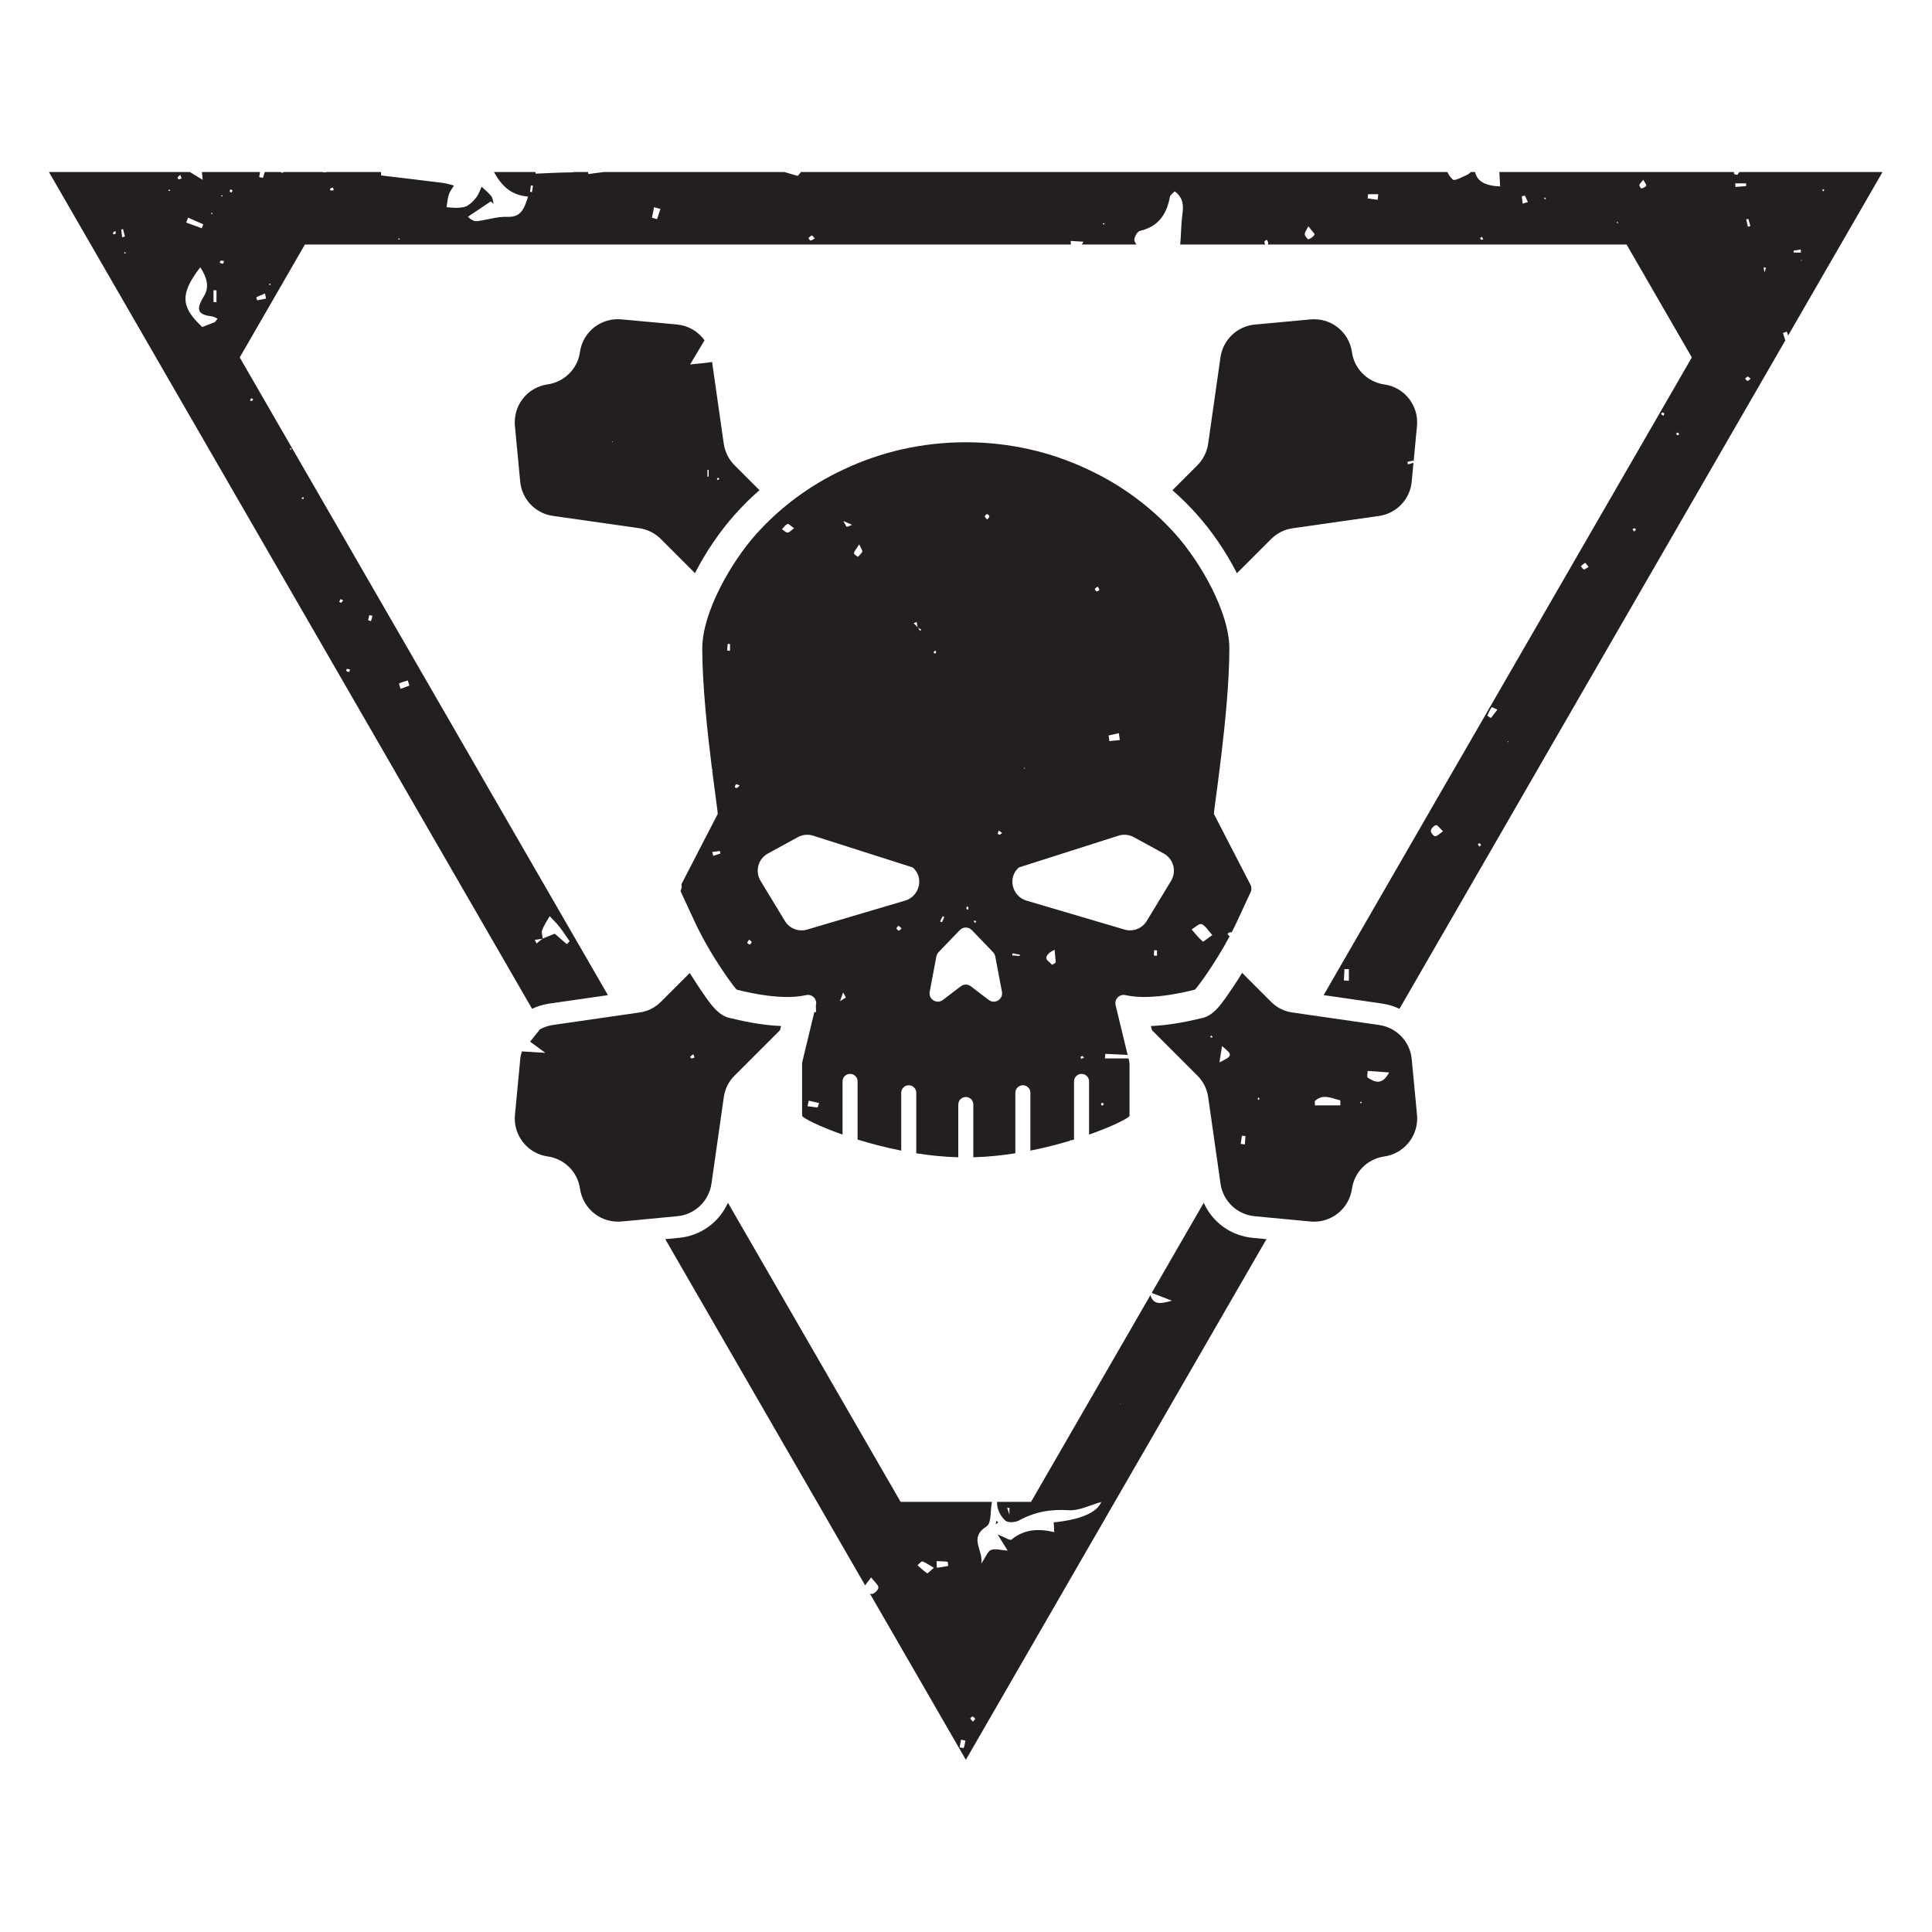 <?xml version="1.0" encoding="UTF-8" standalone="no"?>
<!-- Created with Inkscape (http://www.inkscape.org/) -->

<svg
   width="400pt"
   height="400pt"
   viewBox="0 0 141.111 141.111"
   version="1.1"
   id="svg1"
   inkscape:version="1.3.2 (091e20e, 2023-11-25)"
   sodipodi:docname="phobos-strike-team.svg"
   xmlns:inkscape="http://www.inkscape.org/namespaces/inkscape"
   xmlns:sodipodi="http://sodipodi.sourceforge.net/DTD/sodipodi-0.dtd"
   xmlns="http://www.w3.org/2000/svg"
   xmlns:svg="http://www.w3.org/2000/svg">
  <sodipodi:namedview
     id="namedview1"
     pagecolor="#ffffff"
     bordercolor="#666666"
     borderopacity="1.0"
     inkscape:showpageshadow="2"
     inkscape:pageopacity="0.0"
     inkscape:pagecheckerboard="0"
     inkscape:deskcolor="#d1d1d1"
     inkscape:document-units="mm"
     inkscape:zoom="0.2102413"
     inkscape:cx="392.40625"
     inkscape:cy="558.88162"
     inkscape:window-width="1512"
     inkscape:window-height="916"
     inkscape:window-x="0"
     inkscape:window-y="38"
     inkscape:window-maximized="1"
     inkscape:current-layer="layer1" />
  <defs
     id="defs1">
    <clipPath
       clipPathUnits="userSpaceOnUse"
       id="clipPath37">
      <path
         d="M 0,0 H 609.449 V 793.701 H 0 Z"
         transform="translate(-364.062,-374.829)"
         id="path37" />
    </clipPath>
    <clipPath
       clipPathUnits="userSpaceOnUse"
       id="clipPath39">
      <path
         d="M 0,0 H 609.449 V 793.701 H 0 Z"
         transform="translate(-248.567,-512.447)"
         id="path39" />
    </clipPath>
    <clipPath
       clipPathUnits="userSpaceOnUse"
       id="clipPath41">
      <path
         d="M 0,0 H 609.449 V 793.701 H 0 Z"
         transform="translate(-233.342,-378.216)"
         id="path41" />
    </clipPath>
    <clipPath
       clipPathUnits="userSpaceOnUse"
       id="clipPath43">
      <path
         d="M 0,0 H 609.449 V 793.701 H 0 Z"
         transform="translate(-394.423,-422.251)"
         id="path43" />
    </clipPath>
    <clipPath
       clipPathUnits="userSpaceOnUse"
       id="clipPath45">
      <path
         d="M 0,0 H 609.449 V 793.701 H 0 Z"
         transform="translate(-396.959,-531.38)"
         id="path45" />
    </clipPath>
    <clipPath
       clipPathUnits="userSpaceOnUse"
       id="clipPath47">
      <path
         d="M 0,0 H 609.449 V 793.701 H 0 Z"
         transform="translate(-310.971,-316.275)"
         id="path47" />
    </clipPath>
    <clipPath
       clipPathUnits="userSpaceOnUse"
       id="clipPath49">
      <path
         d="M 0,0 H 609.449 V 793.701 H 0 Z"
         transform="translate(-363.582,-447.928)"
         id="path49" />
    </clipPath>
    <clipPath
       clipPathUnits="userSpaceOnUse"
       id="clipPath51">
      <path
         d="M 0,0 H 609.449 V 793.701 H 0 Z"
         transform="translate(-384.591,-384.993)"
         id="path51" />
    </clipPath>
  </defs>
  <g
     inkscape:label="Layer 1"
     inkscape:groupmode="layer"
     id="layer1">
    <g
       id="g1"
       transform="translate(-33.936,-77.357)">
      <path
         id="path36"
         d="m 0,0 c -4.55,0.417 -8.362,3.25 -10.154,7.255 l -10.765,-18.641 c 1.263,-0.488 2.514,-0.971 4.171,-1.611 -2.184,-0.61 -3.844,-0.989 -4.433,1.157 l -24.707,-42.784 h -7.028 c -0.001,-0.246 -0.008,-0.492 0.024,-0.734 0.151,-1.14 0.853,-2.437 1.726,-3.168 0.557,-0.465 2.051,-0.351 2.816,0.068 3.234,1.771 6.533,2.354 10.253,2.107 2.186,-0.144 4.464,1.081 6.745,1.703 -0.928,-2.218 -4.327,-3.665 -9.847,-4.22 0.031,-0.569 0.061,-1.141 0.108,-2.013 -3.268,0.77 -6.226,0.604 -8.854,-1.55 -0.306,-0.251 -1.447,0.517 -2.855,1.069 0.837,-1.352 1.344,-2.173 2.074,-3.352 -1.318,0.092 -2.49,0.462 -3.427,0.143 -0.675,-0.23 -1.04,-1.376 -2.021,-2.812 0.441,2.901 -2.691,5.257 1.106,7.697 1.008,0.648 0.739,3.269 1.073,4.981 0.006,0.027 0.012,0.054 0.017,0.081 h -18.895 l -35.729,61.889 c -1.789,-4.009 -5.602,-6.847 -10.146,-7.264 l -2.822,-0.267 31.387,-54.358 9.982,-17.293 c 0.224,0.433 0.739,0.954 1.215,1.664 0.757,-0.984 1.533,-1.554 1.519,-2.104 -0.012,-0.492 -0.902,-1.344 -1.394,-1.337 -0.114,0.002 -0.248,0.053 -0.382,0.118 l 16.12,-27.923 3.75,-6.496 3.75,6.496 58.448,101.232 z m -50.36,-57.343 v 0.08 c -0.159,0.459 -0.318,0.918 -0.477,1.377 0.159,0.023 0.318,0.047 0.477,0.071 v -1.448 c 0.007,-0.02 0.014,-0.04 0.021,-0.06 z M -67.369,-69.4 c -0.725,0.475 -1.355,1.094 -2.015,1.666 0.349,0.279 0.801,0.861 1.028,0.783 0.731,-0.251 1.38,-0.744 2.349,-1.312 -0.701,-0.596 -1.254,-1.207 -1.362,-1.137 m 4.325,1.507 c -0.773,-0.155 -1.558,-0.255 -2.342,-0.363 -0.012,0.457 -0.024,0.914 -0.036,1.371 0.757,-0.033 1.517,-0.039 2.264,-0.142 0.081,-0.011 0.138,-0.861 0.114,-0.866 m 3.234,-37.635 c -0.022,-0.061 -0.559,0.063 -0.858,0.101 0.103,0.535 0.206,1.07 0.309,1.605 0.297,-0.073 0.595,-0.146 0.892,-0.219 -0.102,-0.5 -0.173,-1.011 -0.343,-1.487 m 1.918,5.419 c -0.195,0.21 -0.431,0.4 -0.556,0.646 -0.031,0.059 0.299,0.426 0.469,0.43 0.164,0.004 0.334,-0.278 0.55,-0.478 -0.183,-0.237 -0.323,-0.418 -0.463,-0.598 m 30.49,65.624 -0.047,0.148 0.133,-0.018 z"
         style="fill:#231f20;fill-opacity:1;fill-rule:nonzero;stroke:none"
         transform="matrix(0.353,0,0,-0.353,125.44,167.769)"
         clip-path="url(#clipPath37)" />
      <path
         id="path38"
         d="m 0,0 c 2.31,4.528 5.258,8.752 8.114,11.974 1.641,1.853 3.374,3.586 5.228,5.196 L 8.206,22.306 C 6.991,23.522 6.2,25.102 5.956,26.773 L 3.543,43.695 C 2.245,43.478 0.85,43.387 -1.006,43.182 c 1.002,1.683 1.898,3.185 2.983,5.004 -1.299,1.798 -3.323,3.031 -5.654,3.264 l -11.547,1.063 c -4.195,0.395 -7.963,-2.552 -8.571,-6.746 -0.485,-3.495 -3.222,-6.2 -6.716,-6.716 -3.921,-0.547 -6.777,-3.92 -6.777,-7.81 0,-0.274 0,-0.517 0.031,-0.76 l 1.094,-11.548 c 0.334,-3.617 3.131,-6.564 6.745,-7.081 l 17.9,-2.553 C -9.816,9.056 -8.265,8.266 -7.05,7.051 Z M 4.762,19.782 C 4.864,19.688 4.966,19.594 5.067,19.5 4.945,19.421 4.83,19.33 4.698,19.273 4.67,19.26 4.528,19.399 4.539,19.423 c 0.056,0.128 0.145,0.241 0.223,0.359 m -2.179,1.593 c 0.083,0.003 0.166,0.005 0.249,0.007 v -1.4 C 2.749,19.98 2.666,19.979 2.583,19.978 Z m -19.661,5.698 -0.104,0.149 0.189,0.021 z"
         style="fill:#231f20;fill-opacity:1;fill-rule:nonzero;stroke:none"
         transform="matrix(0.353,0,0,-0.353,84.696,119.22)"
         clip-path="url(#clipPath39)" />
      <path
         id="path40"
         d="m 0,0 11.547,1.094 c 3.648,0.335 6.565,3.13 7.082,6.747 l 2.552,17.899 c 0.243,1.702 1.034,3.282 2.249,4.468 l 9.39,9.39 0.212,0.851 c -3.039,0.121 -6.412,0.638 -10.118,1.55 -2.827,0.425 -4.376,2.735 -7.142,6.868 -0.487,0.729 -1.033,1.58 -1.641,2.552 L 8.175,45.463 C 6.959,44.248 5.409,43.458 3.707,43.245 l -17.9,-2.584 c -1.013,-0.144 -1.951,-0.494 -2.8,-0.979 0.011,-0.017 0.021,-0.033 0.032,-0.05 -0.603,-0.755 -1.207,-1.509 -1.937,-2.423 0.967,-0.712 1.928,-1.419 3.147,-2.316 -1.704,0.105 -3.178,0.197 -4.848,0.301 -0.161,-0.519 -0.289,-1.053 -0.34,-1.613 l -1.093,-11.518 c -0.397,-4.224 2.583,-7.992 6.745,-8.6 3.495,-0.486 6.231,-3.222 6.716,-6.686 0.577,-3.951 3.952,-6.807 7.811,-6.807 0.273,0 0.517,0 0.76,0.03 m 14.853,34.618 c 0.122,-0.298 0.2,-0.488 0.278,-0.677 -0.212,-0.079 -0.421,-0.198 -0.639,-0.214 -0.076,-0.006 -0.273,0.313 -0.241,0.356 0.13,0.176 0.327,0.303 0.602,0.535"
         style="fill:#231f20;fill-opacity:1;fill-rule:nonzero;stroke:none"
         transform="matrix(0.353,0,0,-0.353,79.325,166.574)"
         clip-path="url(#clipPath41)" />
      <path
         id="path42"
         d="m 0,0 26.201,45.389 4.321,7.5 49.309,85.4 c -0.162,0.517 -0.325,1.034 -0.487,1.551 0.267,0.094 0.534,0.188 0.801,0.282 0.095,-0.265 0.19,-0.531 0.285,-0.796 l 19.526,33.818 H 70.335 c -0.142,-0.201 -0.284,-0.401 -0.425,-0.602 l -0.699,0.172 v 0.43 h -48.54 c 0.055,-0.994 0.096,-1.992 0.152,-2.994 -3.13,0.164 -4.769,1.083 -5.173,2.994 h -0.863 c -0.293,-0.257 -0.573,-0.484 -0.887,-0.628 -0.95,-0.435 -2.495,-1.274 -2.868,-0.933 -0.461,0.421 -0.826,0.967 -1.133,1.561 h -133.857 c 0.021,-0.029 0.041,-0.065 0.063,-0.092 -0.201,-0.24 -0.402,-0.48 -0.604,-0.72 -0.926,0.271 -1.853,0.542 -2.779,0.812 h -37.32 c -1.08,-0.14 -2.16,-0.28 -3.239,-0.42 -0.016,0.14 -0.031,0.28 -0.046,0.42 h -2.819 c -0.227,-0.049 -0.465,-0.082 -0.718,-0.082 -2.282,-0.003 -4.563,-0.153 -7.322,-0.258 0,0.088 -0.011,0.209 -0.024,0.34 h -8.593 c 1.509,-2.714 3.41,-4.795 7.059,-5.087 -0.812,-2.578 -1.474,-4.316 -4.331,-4.195 -2.03,0.086 -4.086,-0.621 -6.142,-0.881 -0.596,-0.075 -1.232,0.168 -1.967,0.909 1.579,1.059 3.157,2.118 4.736,3.177 0.194,-0.181 0.389,-0.361 0.583,-0.541 -0.154,0.548 -0.169,1.205 -0.493,1.62 -0.568,0.729 -1.326,1.309 -2.004,1.951 -0.326,-0.702 -0.55,-1.48 -1.003,-2.086 -0.527,-0.705 -1.179,-1.382 -1.921,-1.837 -0.561,-0.344 -1.343,-0.397 -2.036,-0.437 -0.757,-0.043 -1.523,0.079 -2.286,0.128 0.152,0.886 0.21,1.802 0.484,2.647 0.212,0.655 0.693,1.223 1.055,1.829 -0.796,0.191 -1.582,0.458 -2.388,0.56 -4.23,0.534 -8.466,1.026 -12.699,1.532 -0.004,0.237 -0.008,0.474 -0.012,0.711 h -11.369 c -0.018,-0.039 -0.038,-0.07 -0.062,-0.074 -0.2,-0.035 -0.417,0.032 -0.666,0.064 0.002,0.003 0.003,0.006 0.004,0.01 h -8.048 c -0.087,-0.069 -0.165,-0.126 -0.248,-0.154 -0.109,-0.036 -0.274,0.095 -0.415,0.154 h -3.256 c -0.126,-0.411 -0.251,-0.822 -0.377,-1.233 -0.257,0.063 -0.515,0.127 -0.773,0.191 0.059,0.347 0.118,0.694 0.178,1.042 h -12.04 c 0.058,-0.512 0.117,-1.042 0.183,-1.626 -1.037,0.632 -1.871,1.14 -2.668,1.626 h -29.158 l 30.81,-53.37 38.625,-66.885 4.32,-7.5 26.212,-45.382 c 1.103,0.52 2.293,0.893 3.555,1.074 l 12.136,1.751 -24.578,42.557 -4.32,7.5 -47.28,81.885 13.485,23.37 h 158.492 c -0.018,0.246 -0.036,0.492 -0.054,0.738 0.766,-0.047 1.533,-0.093 2.65,-0.161 -0.121,-0.208 -0.227,-0.39 -0.336,-0.577 h 11.313 c -0.264,0.325 -0.472,0.732 -0.451,1 0.054,0.656 0.634,1.696 1.161,1.817 3.805,0.874 5.533,3.423 6.196,7.024 0.076,0.415 0.614,0.746 0.984,1.169 1.732,-1.299 1.884,-2.836 1.612,-4.723 -0.298,-2.074 -0.249,-4.206 -0.462,-6.287 h 17.566 c -0.109,0.309 -0.165,0.469 -0.136,0.59 0.038,0.164 0.314,0.271 0.484,0.403 0.105,-0.214 0.284,-0.425 0.293,-0.643 0.005,-0.102 -0.028,-0.21 -0.081,-0.35 h 74.235 l 13.5,-23.37 L 13.211,52.889 8.876,45.389 -15.686,2.83 -3.574,1.082 C -2.305,0.9 -1.108,0.524 0,0 m 87.672,169.546 c 0.077,0.008 0.159,-0.041 0.239,-0.064 -0.069,-0.12 -0.138,-0.24 -0.208,-0.36 -0.087,0.105 -0.172,0.21 -0.257,0.315 0.075,0.038 0.148,0.101 0.226,0.109 M 83.257,154.97 c -0.027,-0.082 -0.055,-0.164 -0.098,-0.292 -0.035,0.12 -0.053,0.183 -0.072,0.247 0.057,0.015 0.114,0.03 0.17,0.045 m -0.237,2.144 c 0.015,-0.211 0.03,-0.422 0.045,-0.634 h -1.481 c -0.013,0.131 -0.026,0.262 -0.04,0.393 0.492,0.081 0.984,0.161 1.476,0.241 m -7.182,-3.748 c -0.103,-0.333 -0.206,-0.667 -0.31,-1.001 0.006,-0.031 0.012,-0.063 0.018,-0.094 l -0.036,0.036 c 0.006,0.02 0.012,0.039 0.018,0.058 -0.064,0.337 -0.129,0.673 -0.193,1.009 0.168,-0.002 0.336,-0.005 0.503,-0.008 m -3.809,-23.437 c -0.181,0.017 -0.339,0.282 -0.508,0.439 0.171,0.158 0.329,0.422 0.515,0.443 0.16,0.018 0.352,-0.24 0.615,-0.441 -0.267,-0.202 -0.457,-0.456 -0.622,-0.441 m 0.158,33.522 c 0.14,-0.496 0.28,-0.991 0.42,-1.487 -0.172,-0.045 -0.343,-0.09 -0.514,-0.135 -0.117,0.502 -0.235,1.003 -0.353,1.504 0.149,0.04 0.298,0.079 0.447,0.118 m -0.48,7.34 c 0.009,-0.189 0.017,-0.378 0.026,-0.568 -0.735,-0.054 -1.47,-0.108 -2.205,-0.162 -0.017,0.243 -0.033,0.487 -0.05,0.73 z M -177.375,16.312 c 0.382,1.003 1.015,1.91 1.544,2.856 0.664,-0.711 1.379,-1.383 1.979,-2.145 0.767,-0.974 1.44,-2.02 2.154,-3.035 -0.197,-0.204 -0.394,-0.408 -0.59,-0.611 -0.76,0.659 -1.519,1.318 -2.491,2.162 -0.612,-0.244 -1.551,-0.618 -2.493,-0.994 0.001,-0.014 0.005,-0.03 0.006,-0.044 l -0.029,0.035 c 0,0 0.029,-0.035 0.029,-0.035 -0.029,-0.004 -0.057,-0.008 -0.086,-0.012 -0.397,-0.324 -0.794,-0.648 -1.191,-0.973 -0.121,0.252 -0.243,0.504 -0.364,0.756 0.518,0.072 1.036,0.145 1.555,0.217 0.019,0.016 0.038,0.031 0.057,0.047 0.008,0.003 0.015,0.006 0.023,0.009 -0.059,0.598 -0.294,1.264 -0.103,1.767 m -27.819,51.63 c 0.112,-0.352 0.225,-0.704 0.337,-1.057 -0.607,-0.226 -1.215,-0.453 -1.822,-0.68 -0.111,0.388 -0.371,1.084 -0.31,1.114 0.567,0.273 1.189,0.431 1.795,0.623 m -7.96,13.527 c 0.224,-0.053 0.449,-0.108 0.673,-0.161 -0.107,-0.366 -0.215,-0.733 -0.323,-1.099 -0.196,0.065 -0.393,0.13 -0.589,0.196 0.08,0.354 0.159,0.709 0.239,1.064 m -4.642,-11.147 c 0.208,0.012 0.421,-0.064 0.66,-0.114 -0.091,-0.241 -0.169,-0.519 -0.198,-0.514 -0.208,0.037 -0.42,0.109 -0.595,0.224 -0.034,0.023 0.077,0.401 0.133,0.404 m -1.297,14.459 c 0.239,-0.118 0.381,-0.188 0.524,-0.259 -0.131,-0.171 -0.238,-0.377 -0.407,-0.494 -0.061,-0.042 -0.27,0.128 -0.411,0.201 0.097,0.182 0.194,0.364 0.294,0.552 m -7.805,21.086 c 0.035,0.021 0.187,-0.064 0.184,-0.089 -0.013,-0.117 -0.062,-0.23 -0.098,-0.344 -0.124,0.058 -0.249,0.117 -0.379,0.178 0.102,0.093 0.186,0.194 0.293,0.255 m -2.528,10.2 c 0.054,-0.05 0.107,-0.099 0.16,-0.148 -0.031,-0.069 -0.044,-0.166 -0.097,-0.2 -0.047,-0.03 -0.139,0.01 -0.211,0.019 0.049,0.11 0.099,0.219 0.148,0.329 m -8.156,10.289 c 0.132,-0.075 0.265,-0.149 0.398,-0.224 -0.079,-0.132 -0.128,-0.326 -0.233,-0.362 -0.115,-0.041 -0.28,0.064 -0.423,0.105 0.086,0.16 0.172,0.321 0.258,0.481 m -6.123,42.016 c 0.066,-0.035 0.174,-0.059 0.188,-0.109 0.016,-0.056 -0.053,-0.136 -0.085,-0.205 -0.067,0.038 -0.134,0.075 -0.201,0.113 0.033,0.067 0.065,0.134 0.098,0.201 m -1.683,-19.691 c 0.207,-0.003 0.413,-0.007 0.619,-0.01 v -2.468 c -0.206,0.019 -0.412,0.038 -0.619,0.058 z m -0.289,16.018 c 0.025,-0.065 0.079,-0.136 0.067,-0.194 -0.01,-0.052 -0.092,-0.09 -0.142,-0.134 -0.042,0.103 -0.084,0.205 -0.126,0.308 0.067,0.007 0.134,0.013 0.201,0.02 m -4.96,-0.998 c 1.046,-0.459 2.092,-0.918 3.138,-1.377 -0.106,-0.27 -0.213,-0.54 -0.32,-0.81 -1.072,0.389 -2.144,0.779 -3.216,1.168 0.133,0.339 0.265,0.679 0.398,1.019 m -14.989,-3.338 c -0.153,-0.038 -0.336,-0.082 -0.518,-0.127 0,0.149 -0.059,0.354 0.016,0.434 0.121,0.13 0.33,0.177 0.502,0.259 z m 1.148,0.89 c 0.128,0.024 0.256,0.049 0.384,0.074 0.127,-0.512 0.253,-1.024 0.379,-1.536 -0.191,-0.052 -0.383,-0.104 -0.574,-0.156 -0.063,0.539 -0.126,1.079 -0.189,1.618 m 0.644,-4.979 c -0.008,0.079 -0.043,0.17 -0.015,0.233 0.017,0.039 0.129,0.036 0.199,0.053 0.037,-0.07 0.073,-0.141 0.11,-0.211 -0.098,-0.025 -0.196,-0.05 -0.294,-0.075 m 9.101,12.978 c 0.024,0.078 0.026,0.18 0.078,0.224 0.047,0.04 0.148,0.018 0.226,0.023 0.025,-0.076 0.05,-0.151 0.076,-0.227 -0.127,-0.006 -0.253,-0.013 -0.38,-0.02 m 2.124,2.388 c -0.072,-10e-4 -0.245,0.312 -0.202,0.391 0.094,0.174 0.295,0.29 0.556,0.522 0.123,-0.332 0.197,-0.533 0.271,-0.735 -0.208,-0.067 -0.416,-0.175 -0.625,-0.178 m 7.522,-29.546 c -0.875,-0.34 -1.75,-0.68 -2.64,-1.026 -3.883,3.762 -5.124,6.289 -0.402,12.356 1.305,-1.922 1.935,-3.973 0.85,-5.811 -1.4,-2.37 -2.027,-3.929 1.532,-4.33 0.415,-0.047 0.806,-0.312 1.208,-0.475 -0.183,-0.238 -0.365,-0.476 -0.548,-0.714 m 1.663,12.083 c -0.223,0.005 -0.444,0.105 -0.665,0.17 0.055,0.154 0.09,0.424 0.171,0.439 0.218,0.04 0.456,-0.029 0.725,-0.059 -0.105,-0.261 -0.171,-0.551 -0.231,-0.55 m 1.785,14.733 c -0.143,0.069 -0.362,0.106 -0.408,0.215 -0.044,0.105 0.091,0.285 0.149,0.432 0.146,-0.069 0.364,-0.105 0.416,-0.218 0.045,-0.098 -0.097,-0.282 -0.157,-0.429 m 6.359,-25.202 c -0.005,0.01 -0.009,0.019 -0.022,0.044 0,-0.001 0,-0.001 0,-0.001 0,0 0,0 0,0 -0.017,0.026 -0.036,0.055 -0.057,0.086 -0.107,0.112 -0.214,0.224 -0.322,0.336 0.111,-0.11 0.221,-0.219 0.331,-0.329 0.018,-0.034 0.034,-0.066 0.048,-0.093 0.039,-0.059 0.057,-0.086 0,0 0.009,-0.017 0.017,-0.032 0.022,-0.043 0.008,-0.016 0.009,-0.017 0,0 m -1.086,2.896 c -0.081,0.327 -0.179,0.609 -0.149,0.623 0.587,0.283 1.189,0.534 1.789,0.792 0.066,-0.359 0.133,-0.717 0.2,-1.076 -0.614,-0.113 -1.229,-0.227 -1.84,-0.339 m 2.752,3.206 c -0.071,-0.037 -0.167,-0.025 -0.254,-0.033 0.013,0.092 0.025,0.184 0.037,0.276 0.085,-0.017 0.169,-0.033 0.254,-0.05 -0.011,-0.067 -0.001,-0.175 -0.037,-0.193 m 12.463,19.514 c -0.065,0.01 -0.152,0.372 -0.129,0.384 0.182,0.096 0.387,0.168 0.59,0.19 0.035,0.004 0.099,-0.268 0.184,-0.511 -0.236,-0.031 -0.447,-0.093 -0.645,-0.063 m 14.073,-10.197 c -0.023,0.072 -0.082,0.159 -0.059,0.211 0.019,0.046 0.13,0.053 0.2,0.078 0.023,-0.07 0.084,-0.16 0.06,-0.204 -0.028,-0.05 -0.131,-0.058 -0.201,-0.085 m 27.586,9.859 c -0.134,0.02 -0.268,0.04 -0.401,0.06 0.06,0.44 0.12,0.881 0.181,1.321 0.143,-0.02 0.285,-0.04 0.428,-0.061 -0.069,-0.44 -0.138,-0.88 -0.208,-1.32 m 25.886,-5.599 c -0.354,0.101 -0.709,0.201 -1.064,0.302 0.148,0.728 0.297,1.455 0.445,2.183 0.436,-0.123 0.871,-0.245 1.306,-0.368 -0.229,-0.705 -0.458,-1.411 -0.687,-2.117 m 31.741,-4.414 c -0.13,-0.011 -0.29,0.328 -0.436,0.508 0.236,0.189 0.453,0.426 0.721,0.536 0.078,0.032 0.305,-0.303 0.606,-0.619 -0.372,-0.191 -0.623,-0.401 -0.891,-0.425 m 60.622,3.305 c -0.054,0.045 -0.109,0.09 -0.164,0.136 0.108,0.057 0.215,0.114 0.322,0.171 0.016,-0.07 0.067,-0.16 0.04,-0.204 -0.032,-0.055 -0.129,-0.07 -0.198,-0.103 m 42.423,-3.044 c -0.155,-0.049 -0.764,0.659 -0.776,1.034 -0.015,0.447 0.389,0.907 0.75,1.644 0.764,-1.007 1.365,-1.574 1.275,-1.724 -0.259,-0.43 -0.764,-0.803 -1.249,-0.954 m 14.311,8.168 c -0.692,0.092 -1.385,0.184 -2.077,0.275 0.029,0.289 0.058,0.578 0.087,0.866 h 2.112 c -0.041,-0.38 -0.081,-0.761 -0.122,-1.141 m 21.424,-8.266 c -0.108,0.039 -0.161,0.226 -0.243,0.356 0.135,0.084 0.26,0.163 0.386,0.242 0.094,-0.17 0.189,-0.34 0.283,-0.51 -0.144,-0.035 -0.31,-0.131 -0.426,-0.088 m 8.57,7.46 c -0.057,0.506 -0.113,1.013 -0.17,1.52 0.209,0.053 0.417,0.106 0.626,0.159 0.21,-0.448 0.42,-0.895 0.63,-1.342 -0.362,-0.113 -0.724,-0.225 -1.086,-0.337 m 4.696,0.887 c -0.1,0.081 -0.203,0.159 -0.292,0.25 -0.007,0.007 0.083,0.109 0.128,0.166 0.099,-0.08 0.199,-0.16 0.298,-0.24 -0.045,-0.059 -0.09,-0.117 -0.134,-0.176 m 14.906,-4.982 c -0.049,0.092 -0.098,0.184 -0.148,0.276 0.067,0.017 0.148,0.065 0.196,0.042 0.047,-0.021 0.06,-0.115 0.094,-0.19 -0.044,-0.04 -0.093,-0.084 -0.142,-0.128 m 4.977,7.226 c -0.073,-0.022 -0.478,0.526 -0.425,0.733 0.083,0.327 0.425,0.588 0.822,1.083 0.301,-0.596 0.68,-1.029 0.582,-1.231 -0.143,-0.295 -0.613,-0.473 -0.979,-0.585 m 7.602,-50.508 c 0.104,-0.053 0.132,-0.258 0.192,-0.397 -0.144,-0.05 -0.315,-0.169 -0.426,-0.127 -0.094,0.035 -0.118,0.255 -0.173,0.394 0.139,0.049 0.317,0.176 0.407,0.13 m -3.246,4.168 c 0.098,0.027 0.251,-0.143 0.388,-0.231 -0.053,-0.148 -0.107,-0.298 -0.16,-0.448 -0.179,0.109 -0.359,0.217 -0.538,0.325 0.101,0.126 0.183,0.319 0.31,0.354 m -5.869,-23.94 c 0.137,-0.072 0.27,-0.143 0.403,-0.214 -0.116,-0.163 -0.232,-0.326 -0.348,-0.489 -0.134,0.152 -0.267,0.305 -0.401,0.457 0.114,0.081 0.228,0.162 0.346,0.246 M 38.415,92.258 c 0.084,0.037 0.392,-0.432 0.723,-0.813 -0.434,-0.248 -0.723,-0.548 -0.966,-0.514 -0.239,0.033 -0.431,0.404 -0.643,0.627 0.289,0.247 0.553,0.553 0.886,0.7 M 22.593,55.327 22.46,55.139 22.386,55.363 Z M 19.084,62.4 c 0.055,0.076 0.769,-0.324 1.178,-0.504 -0.445,-0.573 -0.891,-1.145 -1.336,-1.717 -0.254,0.154 -0.509,0.309 -0.764,0.464 0.291,0.597 0.539,1.227 0.922,1.757 M 16.593,34.246 c 0.119,-0.036 0.189,-0.234 0.279,-0.36 -0.107,-0.118 -0.207,-0.229 -0.308,-0.34 -0.123,0.17 -0.245,0.34 -0.368,0.51 0.134,0.07 0.293,0.221 0.397,0.19 M 7.58,38 C 7.917,38.045 8.355,37.344 9.005,36.733 8.26,36.231 7.792,35.676 7.364,35.705 7.022,35.728 6.429,36.511 6.487,36.869 6.561,37.321 7.148,37.943 7.58,38 M -10.468,5.789 c -0.343,0.028 -0.687,0.056 -1.031,0.085 0.038,0.782 0.076,1.565 0.114,2.347 0.306,-0.004 0.612,-0.009 0.917,-0.013 z"
         style="fill:#231f20;fill-opacity:1;fill-rule:nonzero;stroke:none"
         transform="matrix(0.353,0,0,-0.353,136.151,151.04)"
         clip-path="url(#clipPath43)" />
      <path
         id="path44"
         d="M 0,0 0.369,3.901 C -0.012,3.798 -0.394,3.696 -0.776,3.593 -0.811,3.761 -0.845,3.929 -0.88,4.097 -0.491,4.193 -0.104,4.3 0.289,4.366 0.308,4.369 0.348,4.241 0.389,4.109 l 0.705,7.439 c 0.394,4.194 -2.582,7.993 -6.746,8.57 -3.496,0.517 -6.231,3.221 -6.716,6.716 -0.579,3.951 -3.92,6.777 -7.811,6.777 -0.243,0 -0.516,0 -0.76,-0.03 l -11.547,-1.064 c -3.648,-0.365 -6.565,-3.16 -7.081,-6.777 L -42.12,7.841 c -0.243,-1.672 -1.032,-3.252 -2.249,-4.468 l -5.136,-5.136 c 1.854,-1.61 3.587,-3.342 5.228,-5.196 2.856,-3.221 5.803,-7.446 8.114,-11.974 l 7.05,7.051 c 1.215,1.215 2.765,2.005 4.467,2.249 l 17.899,2.552 C -3.13,-6.564 -0.334,-3.616 0,0"
         style="fill:#231f20;fill-opacity:1;fill-rule:nonzero;stroke:none"
         transform="matrix(0.353,0,0,-0.353,137.045,112.541)"
         clip-path="url(#clipPath45)" />
      <path
         id="path46"
         d="m 0,0 c -0.038,-0.213 -0.075,-0.426 -0.136,-0.767 0.247,0.207 0.369,0.31 0.492,0.413 C 0.237,-0.236 0.119,-0.118 0,0"
         style="fill:#231f20;fill-opacity:1;fill-rule:nonzero;stroke:none"
         transform="matrix(0.353,0,0,-0.353,106.711,188.426)"
         clip-path="url(#clipPath47)" />
      <path
         id="path48"
         d="m 0,0 -7.567,14.651 c -0.15,0.299 3.172,20.762 3.194,34.176 0.012,7.59 -6.021,17.956 -11.064,23.629 -5.002,5.626 -11.233,10.263 -18.319,13.54 -7.56,3.561 -16.107,5.57 -25.139,5.568 -0.003,-0.003 -0.005,-0.005 -0.009,-0.009 -0.003,0.004 -0.006,0.006 -0.009,0.009 -9.031,0.002 -17.578,-2.007 -25.139,-5.568 -7.085,-3.277 -13.316,-7.914 -18.319,-13.54 -5.043,-5.673 -11.076,-16.039 -11.064,-23.629 0.013,-7.692 1.11,-17.695 2.016,-24.891 0.045,-0.078 0.093,-0.159 0.145,-0.241 -0.041,-0.014 -0.07,-0.027 -0.109,-0.042 0.658,-5.204 1.205,-8.877 1.143,-9.002 l -7.492,-14.505 c 0.048,-0.321 0.067,-0.634 -0.023,-0.912 -0.06,-0.189 -0.114,-0.347 -0.168,-0.498 0.024,-0.082 0.044,-0.164 0.079,-0.242 0.52,-1.123 1.57,-3.387 2.839,-6.116 3.487,-7.503 8.553,-14.076 8.708,-14.076 0.137,0 8.654,-2.437 14.34,-1.132 1.242,0.293 2.355,-0.83 2.054,-2.081 l -0.027,-0.113 c 0.015,-0.441 0.031,-0.881 0.047,-1.322 h -0.366 l -2.483,-10.285 c -0.016,-0.129 -0.031,-0.257 -0.046,-0.386 v -9.126 -1.634 c 0,-0.401 3.269,-2.114 8.37,-3.909 v 11.004 c 0,0.859 0.697,1.555 1.556,1.555 0.859,0 1.556,-0.696 1.556,-1.555 v -12.031 c 2.713,-0.841 5.773,-1.646 9.03,-2.29 v 11.968 c 0,0.859 0.697,1.556 1.556,1.556 0.859,0 1.555,-0.697 1.555,-1.556 v -12.519 c 2.825,-0.444 5.751,-0.747 8.696,-0.827 v 10.918 c 0,0.859 0.696,1.555 1.555,1.555 0.86,0 1.556,-0.696 1.556,-1.555 v -10.918 c 2.944,0.08 5.871,0.383 8.695,0.827 v 12.519 c 0,0.859 0.696,1.556 1.556,1.556 0.859,0 1.555,-0.697 1.555,-1.556 v -11.968 c 2.913,0.576 5.652,1.283 8.143,2.027 0.069,0.069 0.137,0.127 0.206,0.199 0.03,-0.04 0.06,-0.072 0.09,-0.111 0.195,0.059 0.4,0.116 0.592,0.175 v 12.031 c 0,0.859 0.696,1.555 1.556,1.555 0.859,0 1.555,-0.696 1.555,-1.555 v -11.004 c 5.101,1.795 8.371,3.508 8.371,3.909 v 1.634 9.126 c -0.016,0.129 -0.031,0.257 -0.046,0.386 l -0.17,0.701 h -4.876 c 0.029,0.318 0.058,0.636 0.087,0.954 1.537,-0.072 3.074,-0.144 4.612,-0.217 l -2.483,10.282 c -0.301,1.251 0.812,2.374 2.054,2.081 5.687,-1.305 14.203,1.132 14.341,1.132 0.133,0 3.933,4.91 7.213,11.084 -0.019,0.001 -0.042,-0.006 -0.059,-0.002 -0.164,0.038 -0.271,0.321 -0.403,0.496 0.201,0.114 0.399,0.311 0.603,0.318 0.078,0.002 0.162,-0.02 0.255,-0.052 0.377,0.732 0.747,1.475 1.099,2.232 1.268,2.729 2.318,4.993 2.839,6.116 C 0.255,-1.022 0.246,-0.465 0,0 m -111.16,5.98 c -0.069,0.266 -0.139,0.533 -0.208,0.8 0.522,0.074 1.045,0.148 1.568,0.222 0.042,-0.176 0.084,-0.352 0.126,-0.528 -0.495,-0.165 -0.99,-0.33 -1.486,-0.494 m 3.465,42.427 c -0.198,0.025 -0.395,0.05 -0.593,0.076 0.04,0.449 0.08,0.898 0.12,1.348 l 0.473,0.017 z m 1.416,-28.385 c -0.102,-0.044 -0.419,0.131 -0.413,0.164 0.042,0.218 0.092,0.509 0.246,0.606 0.115,0.072 0.391,-0.114 0.756,-0.24 -0.271,-0.256 -0.405,-0.451 -0.589,-0.53 m 2.7,-32.366 c -0.167,-0.023 -0.472,0.174 -0.524,0.337 -0.045,0.139 0.186,0.366 0.356,0.66 0.23,-0.208 0.505,-0.343 0.515,-0.495 0.011,-0.171 -0.201,-0.482 -0.347,-0.502 m 76.344,43.716 c 0.065,-0.474 0.131,-0.948 0.196,-1.422 -0.721,-0.074 -1.442,-0.147 -2.163,-0.221 -0.051,0.388 -0.101,0.776 -0.152,1.163 0.706,0.16 1.413,0.32 2.119,0.48 m -4.364,30.336 c 0.139,-0.287 0.35,-0.524 0.3,-0.674 -0.052,-0.159 -0.373,-0.344 -0.542,-0.315 -0.15,0.026 -0.375,0.353 -0.345,0.502 0.034,0.166 0.32,0.28 0.587,0.487 M -46.763,24.281 c 0.048,-0.11 0.074,-0.17 0.1,-0.231 -0.061,-0.019 -0.121,-0.038 -0.182,-0.057 0.024,0.082 0.047,0.165 0.082,0.288 M -54.5,76.688 c 0.177,-0.01 0.454,-0.291 0.472,-0.475 0.016,-0.168 -0.256,-0.364 -0.469,-0.634 -0.215,0.277 -0.482,0.471 -0.471,0.647 0.011,0.175 0.309,0.47 0.468,0.462 m -2.664,-84.09 c 0.148,-0.02 0.291,-0.076 0.436,-0.121 -0.073,-0.126 -0.146,-0.25 -0.219,-0.375 -0.11,0.095 -0.231,0.181 -0.32,0.293 -0.021,0.027 0.076,0.207 0.103,0.203 m -1.496,2.958 c 0.117,-0.102 0.295,-0.184 0.306,-0.285 0.017,-0.146 -0.087,-0.305 -0.139,-0.459 -0.106,0.086 -0.286,0.162 -0.301,0.262 -0.021,0.143 0.078,0.304 0.134,0.482 m -5.038,-2.053 c 0.119,-0.056 0.237,-0.113 0.355,-0.169 -0.169,-0.362 -0.338,-0.723 -0.507,-1.085 l -0.372,0.177 z m -1.496,54.986 c 0.059,-0.137 0.118,-0.274 0.174,-0.413 -0.107,-0.092 -0.21,-0.181 -0.313,-0.271 -0.088,0.114 -0.272,0.285 -0.245,0.331 0.085,0.143 0.25,0.238 0.384,0.353 M -80.96,70.446 c 0.338,-0.772 0.707,-1.208 0.618,-1.509 -0.124,-0.42 -0.591,-0.738 -0.911,-1.1 -0.28,0.26 -0.804,0.539 -0.785,0.775 0.031,0.392 0.411,0.756 1.078,1.834 m -1.472,4.035 c -0.364,-0.148 -0.72,-0.331 -1.098,-0.413 -0.072,-0.015 -0.231,0.37 -0.722,1.198 0.99,-0.427 1.405,-0.606 1.82,-0.785 m -13.355,0.164 c 0.267,0.087 0.74,-0.456 1.348,-0.872 -0.592,-0.424 -0.961,-0.895 -1.335,-0.898 -0.387,-0.004 -0.778,0.446 -1.167,0.698 0.378,0.378 0.701,0.924 1.154,1.072 m 6.208,-120.738 c -0.694,0.092 -1.388,0.184 -2.082,0.277 0.087,0.383 0.174,0.766 0.261,1.15 0.715,-0.167 1.429,-0.333 2.144,-0.499 -0.108,-0.31 -0.216,-0.619 -0.323,-0.928 m 4.649,22.01 c 0.335,0.958 0.484,1.384 0.633,1.811 0.19,-0.344 0.409,-0.677 0.54,-1.042 0.019,-0.053 -0.383,-0.257 -1.173,-0.769 m 12.146,14.601 c -0.185,0.033 -0.446,0.314 -0.452,0.495 -0.006,0.172 0.275,0.353 0.429,0.531 0.18,-0.164 0.359,-0.327 0.626,-0.571 -0.251,-0.202 -0.454,-0.482 -0.603,-0.455 m 1.32,6.205 -20.273,-5.988 c -1.763,-0.52 -3.652,0.21 -4.601,1.78 l -5.039,8.306 c -1.186,1.972 -0.502,4.546 1.524,5.651 l 6.198,3.386 c 0.968,0.53 2.118,0.639 3.177,0.301 L -69.94,3.606 c 0.046,-0.019 0.11,-0.064 0.183,-0.137 2.246,-2.1 1.232,-5.879 -1.707,-6.746 m 3.096,55.799 c -0.148,0.223 -0.296,0.446 -0.443,0.669 -0.025,0.014 -0.049,0.029 -0.074,0.043 l -0.011,0.066 c -0.269,0.276 -0.539,0.551 -0.809,0.827 0.212,0.081 0.424,0.162 0.636,0.243 0.058,-0.356 0.116,-0.713 0.173,-1.07 0.013,-0.013 0.025,-0.025 0.038,-0.039 l -0.018,-0.018 c 0.008,0.008 0.018,0.018 0.018,0.018 0.016,-0.023 0.031,-0.047 0.047,-0.07 0.23,-0.135 0.461,-0.269 0.692,-0.404 -0.083,-0.088 -0.166,-0.177 -0.249,-0.265 m 14.201,-76.347 -3.697,2.821 c -0.31,0.238 -0.675,0.356 -1.04,0.356 -0.365,0 -0.73,-0.118 -1.04,-0.356 l -3.697,-2.821 c -1.26,-0.958 -3.031,0.137 -2.738,1.689 l 1.387,7.312 c 0.064,0.329 0.219,0.63 0.447,0.867 l 1.781,1.862 2.619,2.72 c 0.338,0.356 0.794,0.53 1.241,0.53 0.447,0 0.904,-0.174 1.241,-0.53 l 2.62,-2.72 1.78,-1.862 c 0.228,-0.237 0.383,-0.538 0.448,-0.867 l 1.387,-7.312 c 0.292,-1.552 -1.479,-2.647 -2.739,-1.689 m 2.247,34.187 c -0.094,-0.031 -0.38,0.172 -0.373,0.253 0.018,0.224 0.144,0.439 0.204,0.595 0.43,-0.289 0.561,-0.377 0.693,-0.466 -0.173,-0.135 -0.329,-0.318 -0.524,-0.382 m 4.169,-25.087 c -0.518,0.036 -1.035,0.071 -1.552,0.107 0.02,0.144 0.041,0.288 0.062,0.432 0.503,-0.092 1.006,-0.184 1.508,-0.277 -0.006,-0.087 -0.012,-0.174 -0.018,-0.262 m 6.703,-1.842 c -0.433,0.486 -1.257,1.017 -1.208,1.45 0.074,0.658 0.753,1.247 1.73,1.655 0.077,-0.879 0.155,-1.757 0.232,-2.636 -0.251,-0.156 -0.503,-0.313 -0.754,-0.469 m 6.033,-19.474 c -0.057,0.141 -0.196,0.326 -0.15,0.411 0.06,0.11 0.267,0.14 0.417,0.208 0.103,-0.117 0.201,-0.229 0.299,-0.34 -0.188,-0.093 -0.377,-0.186 -0.566,-0.279 m 4.206,-9.648 c -0.041,0.145 -0.157,0.333 -0.104,0.425 0.056,0.1 0.269,0.111 0.414,0.16 0.04,-0.145 0.079,-0.29 0.118,-0.436 -0.143,-0.05 -0.285,-0.1 -0.428,-0.149 m 11.461,31.021 c -0.216,0.008 -0.432,0.016 -0.647,0.023 0.019,0.366 0.039,0.731 0.059,1.096 0.196,-0.002 0.392,-0.003 0.588,-0.004 z m 2.917,15.489 -5.038,-8.306 c -0.95,-1.57 -2.839,-2.3 -4.601,-1.78 l -20.274,5.988 c -2.939,0.867 -3.952,4.646 -1.707,6.746 0.073,0.073 0.137,0.118 0.183,0.137 l 20.538,6.553 c 1.059,0.338 2.209,0.229 3.177,-0.301 l 6.198,-3.386 c 2.026,-1.105 2.711,-3.679 1.524,-5.651 m 6.556,-12.559 c -0.857,0.729 -1.556,1.644 -2.307,2.498 0.695,0.406 1.549,1.278 2.047,1.108 0.763,-0.262 1.282,-1.24 2.234,-2.271 -0.974,-0.672 -1.847,-1.443 -1.974,-1.335"
         style="fill:#231f20;fill-opacity:1;fill-rule:nonzero;stroke:none"
         transform="matrix(0.353,0,0,-0.353,125.271,141.981)"
         clip-path="url(#clipPath49)" />
      <path
         id="path50"
         d="m 0,0 c 0.485,3.464 3.22,6.199 6.716,6.686 3.92,0.577 6.777,3.95 6.777,7.84 0,0.243 0,0.517 -0.032,0.76 l -1.093,11.518 c -0.334,3.646 -3.13,6.564 -6.747,7.08 l -17.899,2.584 c -1.702,0.212 -3.252,1.002 -4.467,2.218 l -5.986,5.987 c -0.578,-0.973 -1.156,-1.854 -1.641,-2.583 -2.766,-4.133 -4.286,-6.443 -7.113,-6.869 -3.706,-0.911 -7.11,-1.428 -10.12,-1.549 l 0.214,-0.851 9.39,-9.391 c 1.216,-1.185 2.006,-2.765 2.249,-4.467 l 2.553,-17.9 c 0.516,-3.616 3.433,-6.412 7.081,-6.746 L -8.571,-6.777 C -4.377,-7.172 -0.609,-4.194 0,0 M 3.254,24.377 C 4.733,24.274 6.212,24.171 7.691,24.068 6.197,21.292 4.684,22.095 3.256,22.994 3.048,23.125 3.245,23.9 3.254,24.377 m -1.31,-6.325 c 0.039,-0.057 0.079,-0.115 0.119,-0.173 -0.098,-0.07 -0.197,-0.14 -0.296,-0.209 -0.039,0.056 -0.119,0.156 -0.112,0.162 0.089,0.081 0.19,0.149 0.289,0.22 m -4.356,0.238 c 0.003,-0.344 0.006,-0.687 0.01,-1.03 h -5.267 c -0.008,0.288 -0.016,0.577 -0.023,0.866 1.68,1.637 3.496,0.588 5.28,0.164 m -26.58,12.979 c -0.132,0.018 -0.257,0.083 -0.385,0.129 0.093,0.109 0.185,0.218 0.278,0.328 0.09,-0.098 0.186,-0.192 0.259,-0.301 0.009,-0.015 -0.107,-0.162 -0.152,-0.156 m 1.566,-5.12 c 0.197,1.221 0.347,2.148 0.544,3.37 2.251,-1.863 2.237,-1.99 -0.544,-3.37 m 5.264,-16.974 c -0.285,0.038 -0.57,0.076 -0.855,0.114 0.083,0.563 0.165,1.125 0.247,1.688 0.243,-0.022 0.486,-0.045 0.729,-0.067 -0.04,-0.578 -0.08,-1.157 -0.121,-1.735 m 2.754,9.21 c -0.038,0.067 -0.121,0.147 -0.105,0.197 0.038,0.121 0.122,0.227 0.187,0.339 0.081,-0.114 0.161,-0.228 0.242,-0.342 -0.108,-0.065 -0.216,-0.129 -0.324,-0.194"
         style="fill:#231f20;fill-opacity:1;fill-rule:nonzero;stroke:none"
         transform="matrix(0.353,0,0,-0.353,132.682,164.183)"
         clip-path="url(#clipPath51)" />
    </g>
  </g>
</svg>
